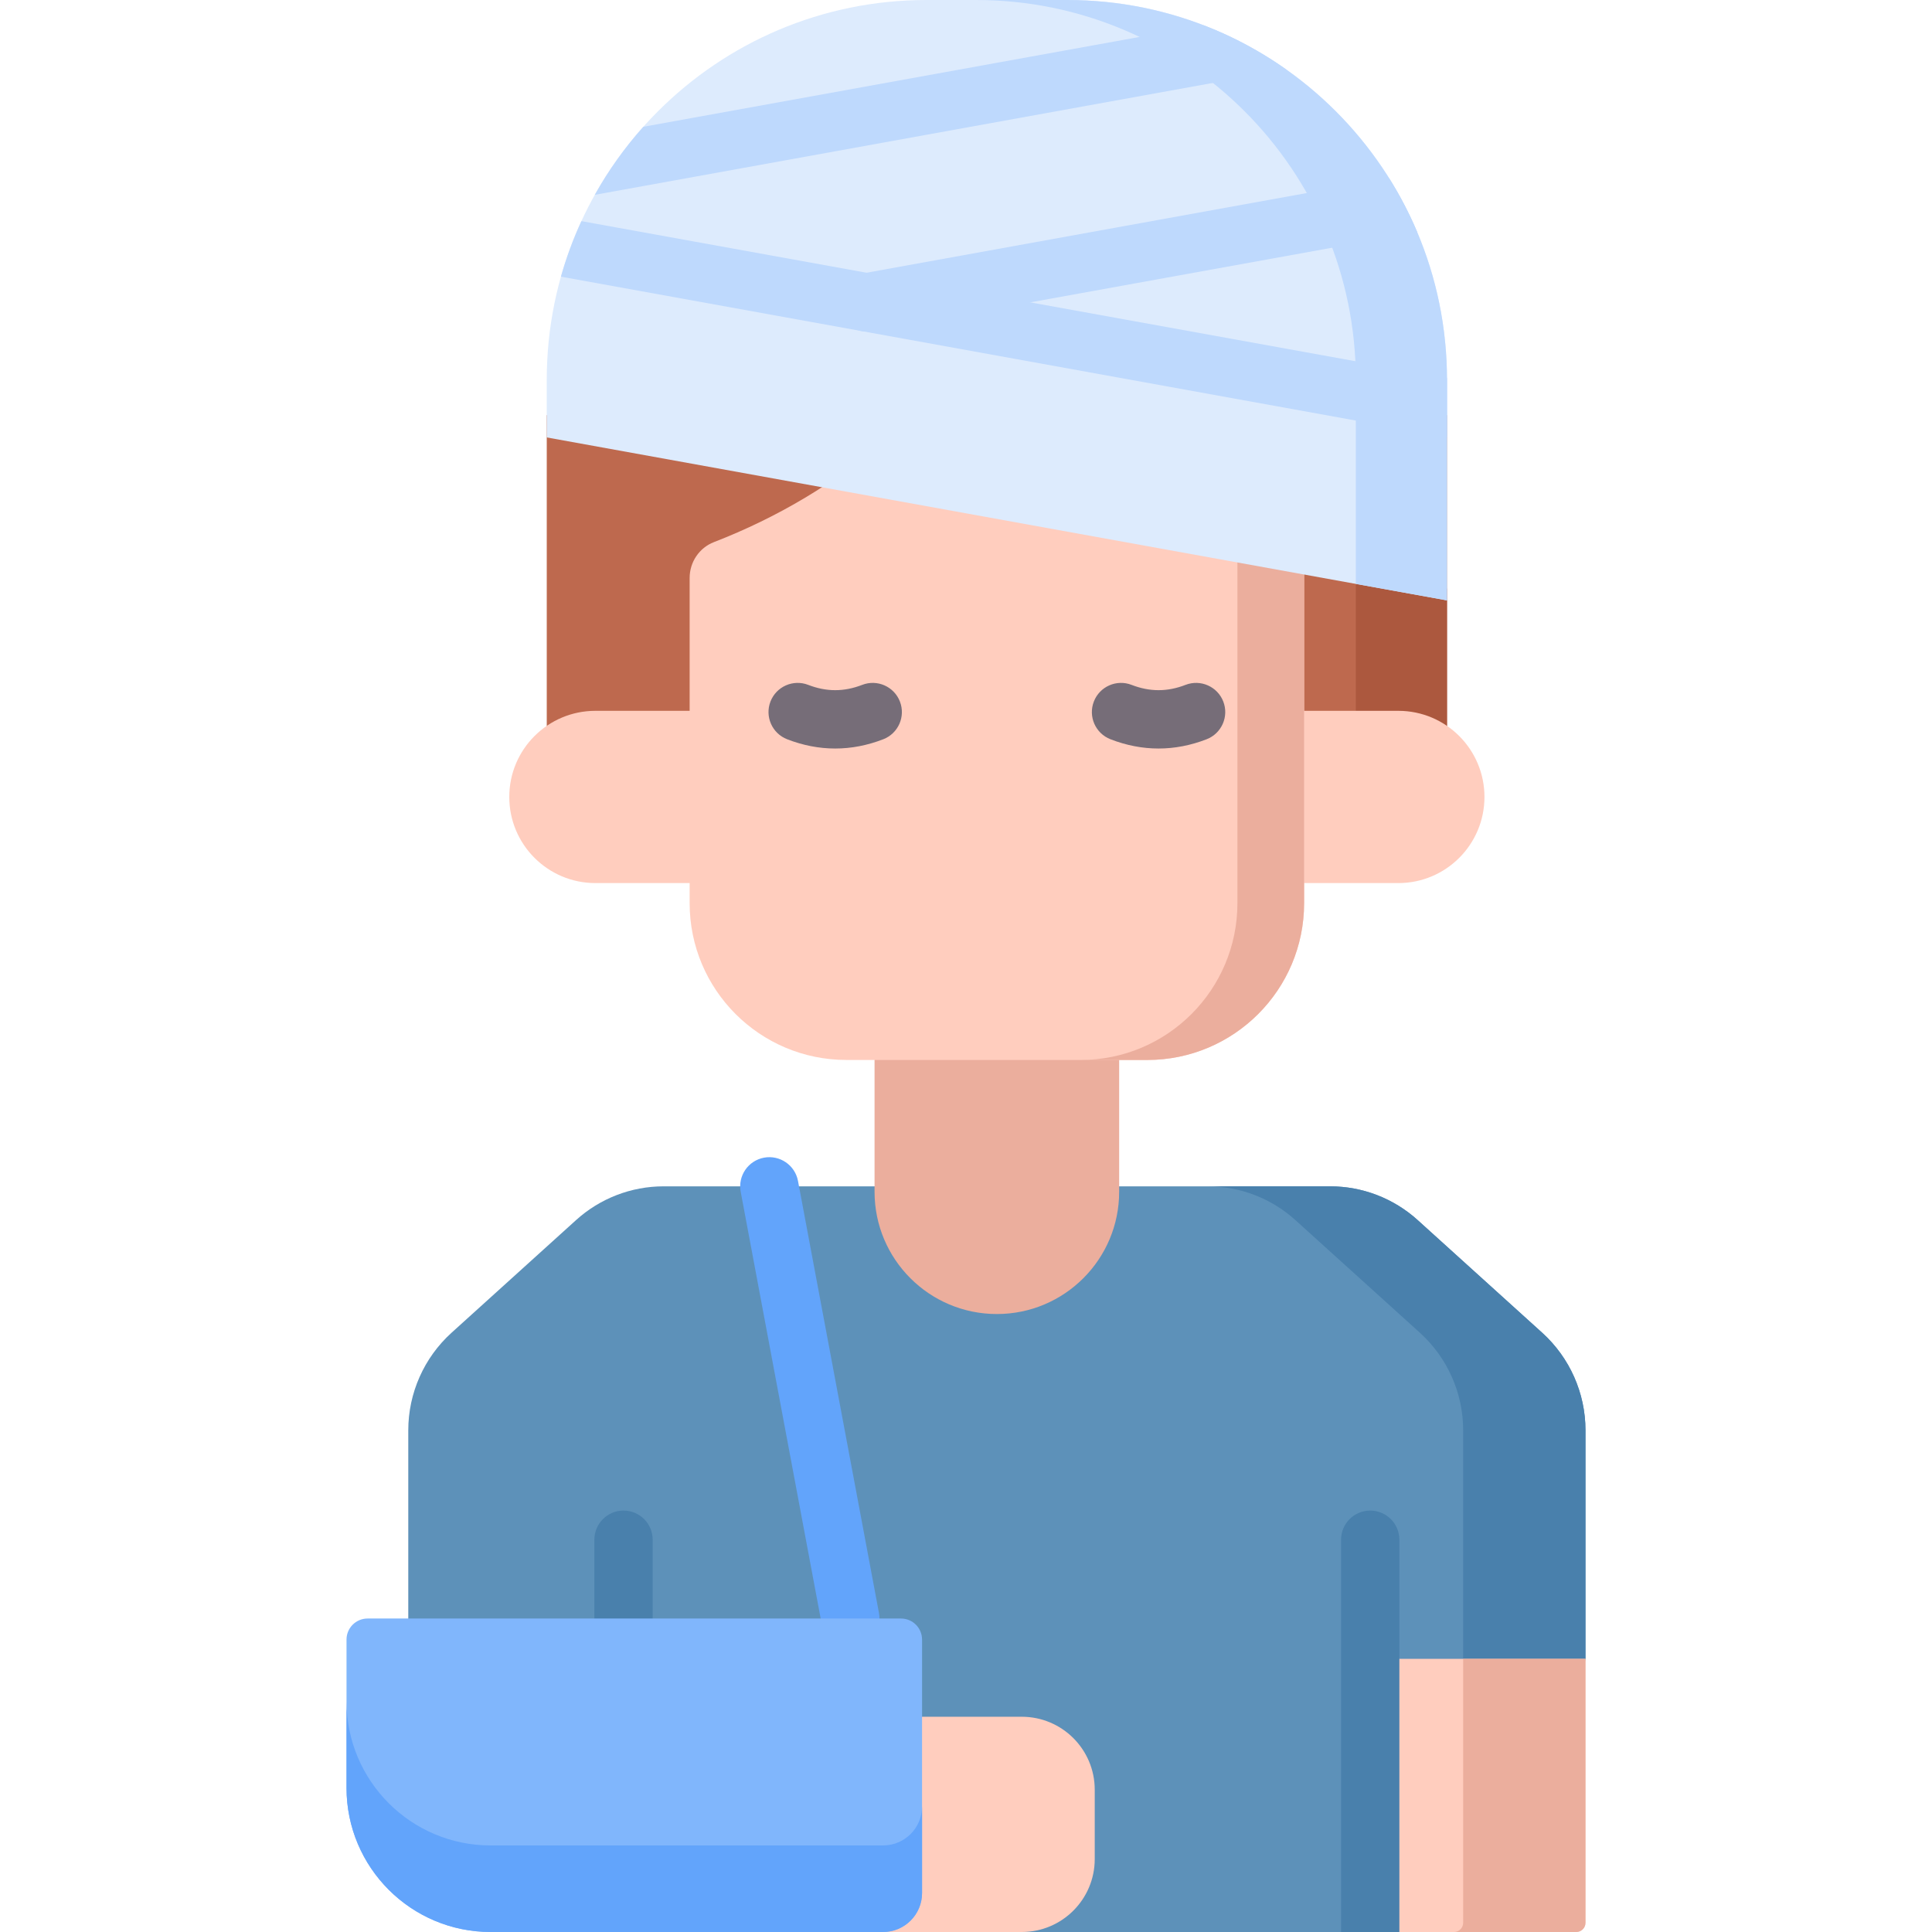<?xml version="1.0" encoding="UTF-8"?>
<svg xmlns="http://www.w3.org/2000/svg" width="90" height="90" viewBox="0 0 90 90" fill="none">
  <g clip-path="url(#clip0_843_2930)">
    <path d="M71.839 62.082L66.037 56.833C64.92 55.823 63.468 55.264 61.963 55.264H30.913C29.408 55.264 27.956 55.823 26.839 56.833L21.037 62.082C19.752 63.245 19.019 64.897 19.019 66.63V81.956C19.019 85.428 21.833 88.242 25.305 88.242L47.242 90H65.189L67.302 81.759C67.539 81.759 67.731 81.567 67.731 81.331L73.858 77.275V66.63C73.858 64.897 73.124 63.245 71.839 62.082Z" fill="#5D91B9"></path>
    <path d="M67.407 27.424V35.763L25.47 34.539V19.338H49.42L67.407 27.424Z" fill="#BE694E"></path>
    <path d="M63.16 35.638L67.407 35.763V19.338H63.16V35.638Z" fill="#AC583E"></path>
    <path d="M71.839 62.082L66.037 56.833C64.921 55.823 63.469 55.264 61.963 55.264H56.266C57.771 55.264 59.223 55.823 60.34 56.833L66.142 62.082C67.427 63.245 68.16 64.897 68.16 66.63V87.813C68.16 88.05 67.968 88.242 67.732 88.242H71.671C71.908 88.242 72.1 88.05 72.1 87.813L73.858 77.275V66.63C73.858 64.897 73.124 63.245 71.839 62.082Z" fill="#4980AC"></path>
    <path d="M63.83 77.275V90H73.428C73.665 90 73.857 89.808 73.857 89.571V77.275H63.83Z" fill="#FFCDBE"></path>
    <path d="M68.16 77.275V89.571C68.16 89.808 67.968 90 67.731 90H73.429C73.636 90 73.809 89.853 73.849 89.658C73.855 89.63 73.858 89.601 73.858 89.571V77.275H68.16V77.275Z" fill="#EBAE9D"></path>
    <path d="M30.404 89.121V71.727C30.404 70.976 29.796 70.368 29.046 70.368C28.296 70.368 27.688 70.976 27.688 71.727V89.121H30.404Z" fill="#4980AC"></path>
    <path d="M65.188 90V71.727C65.188 70.976 64.58 70.368 63.83 70.368C63.08 70.368 62.472 70.976 62.472 71.727V90H65.188Z" fill="#4980AC"></path>
    <path d="M40.74 42.142V55.516C40.74 58.662 43.291 61.213 46.438 61.213C49.584 61.213 52.135 58.662 52.135 55.516V42.142H40.74Z" fill="#EBAE9D"></path>
    <path d="M65.14 41.137H27.736C25.52 41.137 23.724 39.341 23.724 37.125C23.724 34.909 25.52 33.113 27.736 33.113H65.14C67.356 33.113 69.152 34.909 69.152 37.125C69.152 39.341 67.356 41.137 65.14 41.137Z" fill="#FFCDBE"></path>
    <path d="M60.751 24.766V42.072C60.751 46.107 57.48 49.377 53.445 49.377H39.432C35.397 49.377 32.126 46.107 32.126 42.072V26.923C32.126 26.187 32.572 25.518 33.259 25.253C36.199 24.116 38.986 22.477 41.292 20.42C41.856 19.917 42.663 19.807 43.346 20.132C48.294 22.482 53.824 23.595 59.297 23.363C60.091 23.329 60.751 23.971 60.751 24.766Z" fill="#FFCDBE"></path>
    <path d="M59.297 23.363C53.824 23.595 48.294 22.482 43.346 20.132C42.663 19.807 41.856 19.917 41.292 20.42C41.244 20.463 41.195 20.504 41.148 20.546C45.859 22.612 51.05 23.581 56.191 23.363C56.985 23.33 57.644 23.971 57.644 24.766V42.072C57.644 46.107 54.374 49.378 50.339 49.378H53.445C57.479 49.378 60.75 46.107 60.75 42.072V24.766C60.75 23.971 60.091 23.329 59.297 23.363Z" fill="#EBAE9D"></path>
    <path d="M38.907 34.869C38.158 34.869 37.41 34.725 36.667 34.437C35.968 34.165 35.621 33.379 35.892 32.679C36.164 31.98 36.95 31.633 37.65 31.904C38.496 32.233 39.318 32.233 40.164 31.904C40.863 31.633 41.65 31.98 41.921 32.679C42.193 33.379 41.846 34.165 41.147 34.437C40.403 34.725 39.655 34.869 38.907 34.869Z" fill="#766D78"></path>
    <path d="M53.97 34.869C53.221 34.869 52.473 34.725 51.73 34.437C51.031 34.165 50.684 33.379 50.956 32.679C51.227 31.98 52.014 31.633 52.713 31.904C53.559 32.233 54.381 32.233 55.227 31.904C55.926 31.633 56.713 31.98 56.985 32.679C57.256 33.379 56.909 34.165 56.21 34.437C55.467 34.725 54.718 34.869 53.97 34.869Z" fill="#766D78"></path>
    <path d="M50.997 83.372V86.601C50.997 88.478 49.475 90 47.598 90H41.137L26.859 88.242V79.973H47.598C49.475 79.973 50.997 81.495 50.997 83.372Z" fill="#FFCDBE"></path>
    <path d="M39.611 76.755C38.97 76.755 38.4 76.299 38.277 75.647L34.504 55.514C34.366 54.777 34.852 54.067 35.589 53.929C36.326 53.791 37.036 54.277 37.174 55.014L40.947 75.146C41.085 75.883 40.599 76.593 39.862 76.731C39.778 76.747 39.694 76.755 39.611 76.755Z" fill="#62A4FB"></path>
    <path d="M17.123 75.397H41.972C42.514 75.397 42.953 75.836 42.953 76.378V88.183C42.953 89.187 42.14 90 41.136 90H22.857C19.148 90 16.142 86.994 16.142 83.285V76.378C16.142 75.836 16.581 75.397 17.123 75.397Z" fill="#80B6FC"></path>
    <path d="M41.136 85.968H22.857C19.148 85.968 16.142 82.961 16.142 79.253V83.285C16.142 86.993 19.148 90 22.857 90H41.136C42.14 90 42.953 89.187 42.953 88.183V84.151C42.953 85.154 42.139 85.968 41.136 85.968Z" fill="#62A4FB"></path>
    <path d="M43.163 0H49.714C59.486 0 67.407 7.922 67.407 17.694V27.969L25.47 20.377V17.694C25.47 7.922 33.392 0 43.163 0Z" fill="#DDEBFD"></path>
    <path d="M49.713 0H45.466C55.238 0 63.16 7.922 63.16 17.694V27.2L67.407 27.968V17.694C67.407 7.922 59.485 0 49.713 0Z" fill="#BED9FD"></path>
    <path d="M64.707 8.299L40.124 12.749C39.386 12.883 38.896 13.589 39.03 14.328C39.149 14.984 39.721 15.444 40.365 15.444C40.445 15.444 40.527 15.437 40.608 15.422L66.022 10.821C65.651 9.942 65.21 9.099 64.707 8.299Z" fill="#BED9FD"></path>
    <path d="M29.968 5.906C29.104 6.873 28.344 7.936 27.707 9.076L59.924 3.243C58.74 2.405 57.449 1.709 56.075 1.18L29.968 5.906Z" fill="#BED9FD"></path>
    <path d="M26.13 12.888L67.407 20.36C67.407 20.36 67.406 17.631 67.406 17.599L27.084 10.301C26.702 11.131 26.381 11.995 26.13 12.888Z" fill="#BED9FD"></path>
  </g>
  <defs>
    <clipPath id="clip0_843_2930">
      <rect width="90" height="90" fill="white"></rect>
    </clipPath>
  </defs>
</svg>
